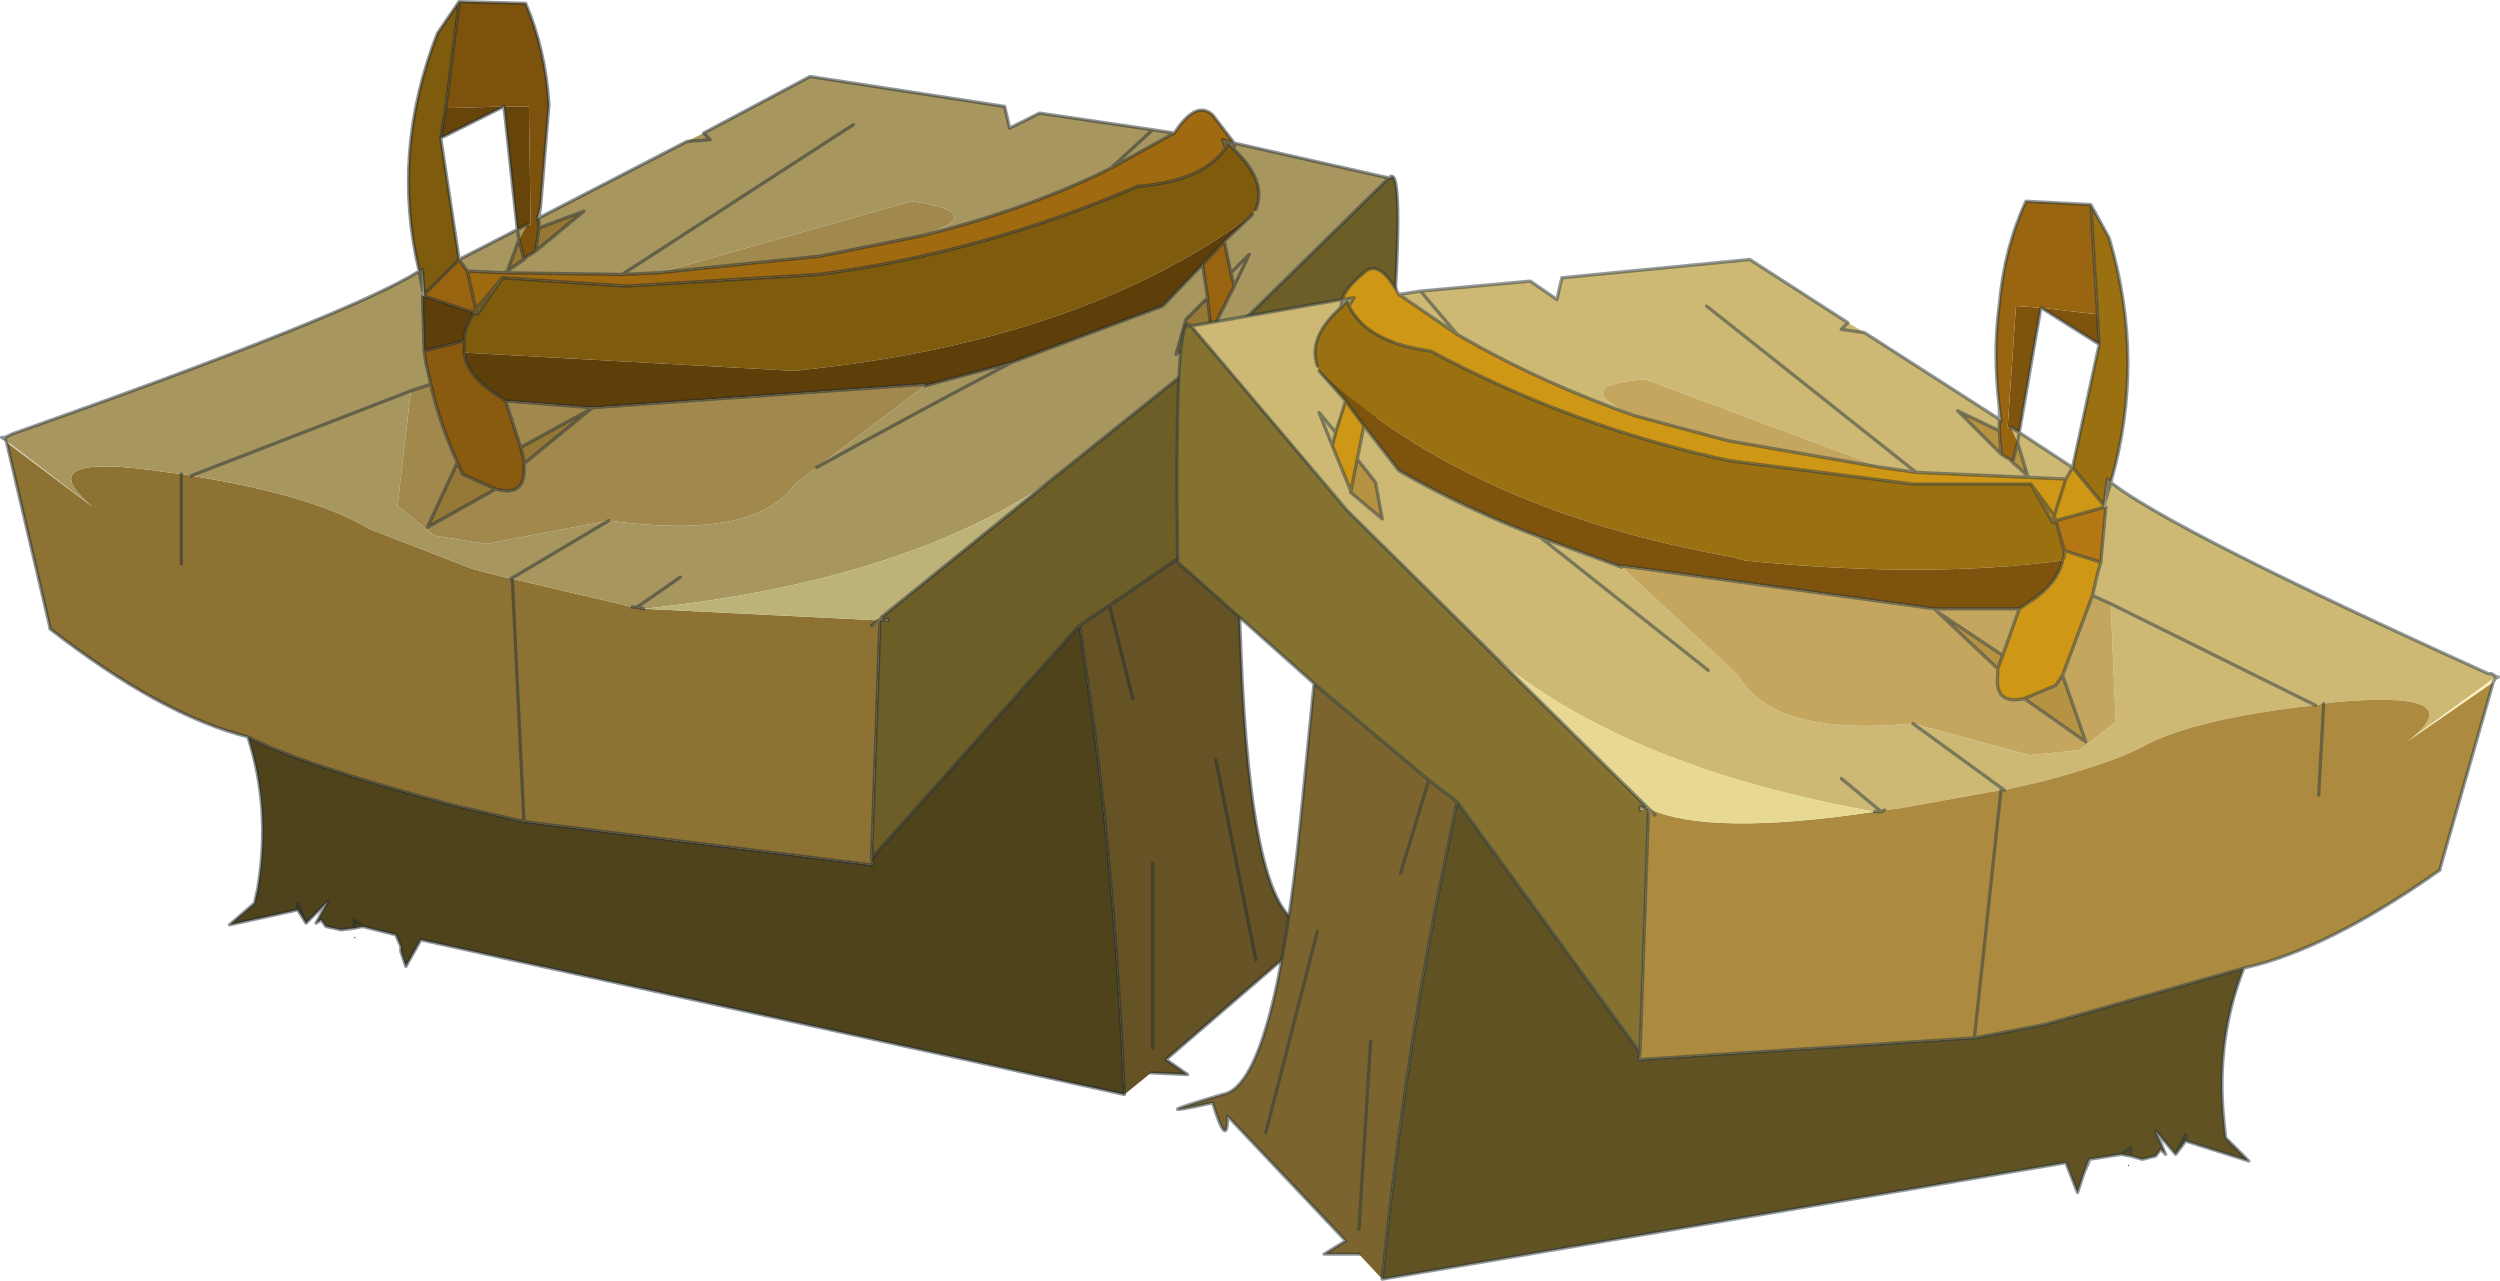 <?xml version="1.0"?>
<svg xmlns="http://www.w3.org/2000/svg" xmlns:xlink="http://www.w3.org/1999/xlink" width="75.15px" height="38.5px"><g transform="matrix(1, 0, 0, 1, -237.4, -180.7)"><use xlink:href="#object-0" width="42.05" height="32.95" transform="matrix(1, 0, 0, 1, 237.4, 180.7)"/><use xlink:href="#object-2" width="39.8" height="32.5" transform="matrix(1, 0, 0, 1, 272.75, 186.7)"/></g><defs><g transform="matrix(1, 0, 0, 1, 0.05, 0.05)" id="object-0"><use xlink:href="#object-1" width="42.05" height="32.95" transform="matrix(1, 0, 0, 1, -0.05, -0.05)"/></g><g transform="matrix(1, 0, 0, 1, 0.05, 0.05)" id="object-1"><path fill-rule="evenodd" fill="#c1983b" stroke="none" d="M41.75 5.25L41.8 5.25L41.75 5.3L41.75 5.25M26.5 18.6L26.4 18.6L26.45 18.5L26.5 18.6L26.55 18.6L26.65 18.55L26.5 18.6M26.15 18.75L26.35 18.6L26.4 18.6L26.4 18.65L26.15 18.75"/><path fill-rule="evenodd" fill="#6d5d27" stroke="none" d="M41.8 5.25Q42.2 5.35 41.65 12.25L37.1 15.55L33.3 18.15L32.4 18.75L26.15 25.75L26.4 18.65L26.4 18.6L26.5 18.6L26.45 18.5L31.4 14.5L36.45 10.45L41.7 5.3L41.75 5.3L41.8 5.25M26.55 18.6L26.65 18.6L26.65 18.55L26.5 18.6L26.55 18.6"/><path fill-rule="evenodd" fill="#655225" stroke="none" d="M37.1 15.55L37.25 19.5Q37.55 27.45 39.15 27.75Q41.75 28.65 39.45 28Q38.85 29.4 38.95 28.4L35 31.8L35.65 32.25L34.55 32.2L33.75 32.85Q33.5 27.1 32.85 21.9L32.4 18.75L33.3 18.15L34 20.95L33.3 18.15L37.1 15.55M34.6 25.9L34.6 31.45L34.6 25.9M37.7 28.8L36.5 22.8L37.7 28.8"/><path fill-rule="evenodd" fill="#4f431c" stroke="none" d="M33.75 32.85L12.6 28.2L12.15 29L12 28.55L12 28.4L11.85 28.05L10.85 27.8L10.6 27.85L10.2 27.9L9.75 27.8L9.6 27.6L9.45 27.7L9.8 27.05L9.15 27.7L8.9 27.3L6.85 27.75L7.6 27.1L7.7 26.65Q8.1 24.25 7.4 22.1Q8.9 22.9 13.55 24.15L15.7 24.65L26.15 25.95L26.2 25.95L26.15 25.75L32.4 18.75L32.85 21.9Q33.5 27.1 33.75 32.85M10.85 27.8L10.6 27.6L10.6 27.85L10.6 27.6L10.85 27.8M10.65 28.15L10.6 28.15L10.6 28.1L10.65 28.15M9.15 27.7L8.9 27.1L8.9 27.3L8.9 27.1L9.15 27.7"/><path fill-rule="evenodd" fill="#8d7234" stroke="none" d="M7.4 22.1Q4.8 21.45 1.45 18.85L1.45 18.8L0.15 13.25L2.75 15.2Q0.7 13.5 5 14.15L5.4 14.2L5.7 14.25Q9.4 14.85 11.05 15.85L14.15 17.05L15.3 17.35L15.35 17.35L18.55 18.1L18.95 18.2L19.1 18.2L19.3 18.25L26.4 18.6L26.35 18.6L26.15 18.75L26.4 18.65L26.15 25.75L26.2 25.95L26.15 25.95L15.7 24.65L13.55 24.15Q8.9 22.9 7.4 22.1M5.4 14.2L5.4 16.9L5.4 14.2M15.7 24.65L15.35 17.35L15.7 24.65"/><path fill-rule="evenodd" fill="#cec39b" stroke="none" d="M0.15 13.25L0 13.1L0.1 13.15L0.15 13.2L2.75 15.2L0.15 13.25L0.1 13.15L0.15 13.25M26.65 18.6L26.55 18.6L26.65 18.55L26.65 18.6M26.2 25.95L26.15 25.95L26.2 25.95"/><path fill-rule="evenodd" fill="#a8965f" stroke="none" d="M0.1 13.1L0.2 13.05L0.3 13Q10.5 9.4 12.55 8.1L12.65 8.05L12.65 8.65L12.65 8.85L12.7 10.5L12.75 10.85L12.9 11.5L12.3 11.7L11.9 15.15L13 16.05L14.55 16.3L18.25 15.6Q22.65 16.2 23.85 14.5L24.5 14Q27.4 12.4 30.35 10.85L34.9 9.15L36.1 7.9L36.25 8.9L35.6 9.55L35.3 10.6L36.35 9.85L36.35 9.9L36.4 9.85L37.05 8.55L36.95 8.15L37.5 7.6L37.05 8.55L37.5 7.6L36.95 8.15L36.75 7.2L37.6 6.4L37.7 6.25Q38.05 5.4 37.05 4.45L36.85 4.25L36.8 4.4L36.7 4.15L37.05 4.25L41.7 5.3L36.45 10.45L31.4 14.5Q26.95 17.45 19.3 18.25L19.1 18.2L18.95 18.2L18.55 18.1L15.35 17.35L15.3 17.35L18.25 15.6L15.3 17.35L14.15 17.05L11.05 15.85Q9.4 14.85 5.7 14.25L5.4 14.2L5 14.15Q0.7 13.5 2.75 15.2L0.15 13.2L0.1 13.15L0.1 13.1M16.15 6.5L20.6 4.2L21.1 3.95L24.3 2.25L30.15 3.15L30.3 3.8L31.2 3.35L34.6 3.85L35.25 3.95L33.35 5L34.6 3.85L33.35 5L32.95 5.2Q30.5 6.35 27.6 7.05Q29.8 6.35 27.35 6L19.75 8.15L18.65 8.2L15.1 8.15L14 8.1L13.75 7.75L15.5 6.85L15.55 7.15L15.2 8.1L15.1 8.15L15.2 8.1L15.7 7.75L15.8 7.65L15.9 7.6L16.05 7.5L17.5 6.3L16.15 6.8L16.15 6.5M37.05 4.25L37.05 4.45L37.05 4.25M30.35 10.85Q27.4 12.4 24.5 14L27.75 11.55L30.35 10.85M20.4 17.3L19.1 18.2L20.4 17.3M20.6 4.2L21.3 4.15L21.1 3.95L21.3 4.15L20.6 4.2M12.65 8.65L12.55 8.1L12.65 8.65M15.7 13.85L15.7 13.8L15.75 13.85L15.7 13.85M15.55 7.15L15.5 6.85L15.8 6.7L15.55 7.15M17.7 12.25L17.7 12.2L17.8 12.2L17.7 12.25M12.3 11.7L5.7 14.25L12.3 11.7M25.6 3.7L18.65 8.2L25.6 3.7"/><path fill-rule="evenodd" fill="#7e5b0d" stroke="none" d="M12.55 8.1Q11.7 4.55 13.1 0.95L13.75 0L13.35 3.2L13.2 4.1L13.75 7.75L12.7 8.8L12.65 8.05L12.55 8.1M36.8 4.4L36.85 4.25L37.05 4.45Q38.05 5.4 37.7 6.25L37.6 6.4Q32.55 10.15 24.25 11.05L23.85 11.1L13.9 10.55L13.9 10.45L13.9 10.2Q13.9 9.8 14.2 9.35L14.3 9.4L15.05 8.3L18.75 8.55L24.55 8.2Q29.5 7.55 34.15 5.55Q36.1 5.4 36.8 4.4"/><path fill-rule="evenodd" fill="#7d520d" stroke="none" d="M13.75 0L15.75 0.05Q16.35 1.45 16.45 3.1L16.2 6.15L16.1 6.55L16.15 6.5L16.15 6.8L16.05 7.5L15.9 7.6L15.8 7.65L15.7 7.75L15.55 7.15L15.8 6.7L15.9 6.7L15.85 3.15L15.1 3.15L13.35 3.2L13.75 0"/><path fill-rule="evenodd" fill="#a06a11" stroke="none" d="M35.25 3.95Q35.9 2.95 36.4 3.4L37.05 4.25L36.7 4.15L36.8 4.4Q36.1 5.4 34.15 5.55Q29.5 7.55 24.55 8.2L18.75 8.55L15.05 8.3L14.25 9.25L14 8.1L15.1 8.15L18.65 8.2L19.75 8.15L24.6 7.65L27.6 7.05Q30.5 6.35 32.95 5.2L33.35 5L35.25 3.95"/><path fill-rule="evenodd" fill="#a97b12" stroke="none" d="M15.05 8.3L14.3 9.4L14.2 9.35L14.25 9.25L15.05 8.3M36.4 9.85L36.35 9.9L36.35 9.85L36.4 9.85L36.35 9.85L36.4 9.85M14.3 9.4L14.25 9.25L14.3 9.4"/><path fill-rule="evenodd" fill="#5f3f09" stroke="none" d="M14.2 9.35Q13.9 9.8 13.9 10.2L12.7 10.5L12.65 8.85L12.7 8.85L14.2 9.35M13.9 10.55L23.85 11.1L24.25 11.05Q32.55 10.15 37.6 6.4L36.75 7.2L36.1 7.9L34.9 9.15L30.35 10.85L27.75 11.55L27.75 11.5L17.8 12.2L17.7 12.2L15.15 12L14.85 11.8Q14 11.25 13.9 10.55"/><path fill-rule="evenodd" fill="#8a5b0e" stroke="none" d="M13.9 10.2L13.9 10.45L13.9 10.55Q14 11.25 14.85 11.8L15.15 12L15.6 13.4L15.7 13.8L15.7 13.85L15.7 14Q15.75 14.9 14.85 14.65L13.85 14.2L13.7 13.85Q13.15 12.65 12.9 11.5L12.75 10.85L12.7 10.5L13.9 10.2"/><path fill-rule="evenodd" fill="#a1884d" stroke="none" d="M27.6 7.05L24.6 7.65L19.75 8.15L27.35 6Q29.8 6.35 27.6 7.05M24.5 14L23.85 14.5Q22.65 16.2 18.25 15.6L14.55 16.3L13 16.05L11.9 15.15L12.3 11.7L12.9 11.5Q13.15 12.65 13.7 13.85L12.8 15.8L14.85 14.65Q15.75 14.9 15.7 14L15.7 13.85L15.75 13.85L17.7 12.25L17.7 12.2L15.15 12L15.6 13.4L17.7 12.25L17.8 12.2L27.75 11.5L27.75 11.55L24.5 14"/><path fill-rule="evenodd" fill="#986410" stroke="none" d="M14 8.1L14.25 9.25L14.2 9.35L12.7 8.85L12.7 8.8L13.75 7.75L14 8.1M36.1 7.9L36.75 7.2L36.95 8.15L37.05 8.55L36.4 9.85L36.35 9.85L36.25 8.9L36.1 7.9"/><path fill-rule="evenodd" fill="#957836" stroke="none" d="M36.35 9.85L35.3 10.6L35.6 9.55L36.25 8.9L36.35 9.85M13.7 13.85L13.85 14.2L14.85 14.65L12.8 15.8L13.7 13.85M15.7 13.8L15.6 13.4L17.7 12.25L15.75 13.85L15.7 13.8M16.15 6.8L17.5 6.3L16.05 7.5L16.15 6.8M15.7 7.75L15.2 8.1L15.55 7.15L15.7 7.75"/><path fill-rule="evenodd" fill="#bdb277" stroke="none" d="M26.45 18.5L26.4 18.6L19.3 18.25Q26.95 17.45 31.4 14.5L26.45 18.5"/><path fill-rule="evenodd" fill="#66440a" stroke="none" d="M13.2 4.1L13.35 3.2L15.1 3.15L13.2 4.1M15.8 6.7L15.5 6.85L15.1 3.15L15.85 3.15L15.9 6.7L15.8 6.7"/><path fill="none" stroke="#202d32" stroke-opacity="0.502" stroke-width="0.1" stroke-linecap="round" stroke-linejoin="round" d="M41.7 5.3L41.75 5.25L41.8 5.25Q42.2 5.35 41.65 12.25L37.1 15.55L37.25 19.5Q37.55 27.45 39.15 27.75Q41.75 28.65 39.45 28Q38.85 29.4 38.95 28.4L35 31.8L35.65 32.25L34.55 32.2M33.75 32.85L12.6 28.2L12.15 29L12 28.55L12 28.4L11.85 28.05L10.85 27.8L10.6 27.85L10.2 27.9L9.75 27.8L9.6 27.6L9.45 27.7L9.8 27.05L9.15 27.7L8.9 27.3L6.85 27.75L7.6 27.1L7.7 26.65Q8.1 24.25 7.4 22.1Q4.8 21.45 1.45 18.85L1.45 18.8L0.15 13.25L0.1 13.15L0.1 13.1L0 13.1L0.1 13.15L0 13.1M0.1 13.1L0.2 13.05L0.3 13Q10.5 9.4 12.55 8.1Q11.7 4.55 13.1 0.95L13.75 0L15.75 0.05Q16.35 1.45 16.45 3.1L16.2 6.15L16.15 6.5L20.6 4.2L21.3 4.15L21.1 3.95L24.3 2.25L30.15 3.15L30.3 3.8L31.2 3.35L34.6 3.85L35.25 3.95Q35.9 2.95 36.4 3.4L37.05 4.25L41.7 5.3L41.75 5.3L41.75 5.25M36.8 4.4L36.85 4.25L37.05 4.45L37.05 4.25L36.7 4.15L36.8 4.4Q36.1 5.4 34.15 5.55Q29.5 7.55 24.55 8.2L18.75 8.55L15.05 8.3L14.3 9.4L14.2 9.35Q13.9 9.8 13.9 10.2L13.9 10.45L13.9 10.55Q14 11.25 14.85 11.8L15.15 12L15.6 13.4L15.7 13.8L15.7 13.85L15.7 14Q15.75 14.9 14.85 14.65L13.85 14.2L13.7 13.85Q13.15 12.65 12.9 11.5L12.75 10.85L12.7 10.5L13.9 10.2M37.7 6.25Q38.05 5.4 37.05 4.45M33.35 5L34.6 3.85M35.25 3.95L33.35 5L32.95 5.2Q30.5 6.35 27.6 7.05L24.6 7.65L19.75 8.15L18.65 8.2L15.1 8.15L14 8.1L14.25 9.25L15.05 8.3M36.1 7.9L36.75 7.2L37.6 6.4M36.95 8.15L37.05 8.55L37.5 7.6L36.95 8.15L36.75 7.2M36.25 8.9L36.1 7.9L34.9 9.15L30.35 10.85Q27.4 12.4 24.5 14M18.25 15.6L15.3 17.35M18.95 18.2L19.1 18.2L20.4 17.3M36.4 9.85L36.35 9.9L36.35 9.85L35.3 10.6L35.6 9.55L36.25 8.9L36.35 9.85L36.4 9.85L37.05 8.55M17.8 12.2L27.75 11.5L27.75 11.55L30.35 10.85M26.4 18.6L26.5 18.6L26.65 18.55L26.65 18.6M26.45 18.5L26.4 18.6L26.35 18.6L26.15 18.75M33.75 32.85Q33.5 27.1 32.85 21.9L32.4 18.75L26.15 25.75L26.2 25.95L26.15 25.95L15.7 24.65L13.55 24.15Q8.9 22.9 7.4 22.1M33.3 18.15L34 20.95M32.4 18.75L33.3 18.15L37.1 15.55M31.4 14.5L26.45 18.5M41.7 5.3L36.45 10.45L31.4 14.5M13.35 3.2L13.2 4.1L15.1 3.15L15.5 6.85L15.55 7.15L15.2 8.1L15.1 8.15M13.35 3.2L13.75 0M13.75 7.75L14 8.1M12.7 8.8L13.75 7.75L13.2 4.1M12.7 8.8L12.65 8.65L12.55 8.1L12.65 8.05L12.7 8.8M12.65 8.85L12.7 8.85L14.2 9.35L14.25 9.25L14.3 9.4M12.9 11.5L12.3 11.7L5.7 14.25M12.65 8.85L12.7 10.5M16.15 6.5L16.15 6.8L17.5 6.3L16.05 7.5L15.9 7.6L15.8 7.65L15.7 7.75L15.2 8.1M15.5 6.85L13.75 7.75M16.2 6.15L16.1 6.55L16.15 6.5M15.5 6.85L15.8 6.7M15.55 7.15L15.7 7.75M16.05 7.5L16.15 6.8M17.7 12.2L15.15 12M17.8 12.2L17.7 12.25L15.75 13.85L15.7 13.85M17.7 12.2L17.8 12.2M5.4 16.9L5.4 14.2M19.3 18.25L19.1 18.2M14.85 14.65L12.8 15.8L13.7 13.85M15.35 17.35L15.7 24.65M17.7 12.25L15.6 13.4M10.6 27.85L10.6 27.6L10.85 27.8M12 28.4L11.85 28.05M8.9 27.3L8.9 27.1L9.15 27.7M34.6 31.45L34.6 25.9M18.65 8.2L25.6 3.7M36.5 22.8L37.7 28.8M26.4 18.65L26.15 25.75"/></g><g transform="matrix(1, 0, 0, 1, -272.75, -186.7)" id="object-2"><path fill-rule="evenodd" fill="#9a7010" stroke="none" d="M300.5 191.05L300.45 190.15L300.25 186.85L300.8 187.85Q301.9 191.55 300.85 195.2L300.75 195.1L300.65 195.9L299.7 194.75L300.5 191.05M277.95 189.9Q278.5 191 280.4 191.25Q284.7 193.55 289.4 194.55L294.9 195.25L298.45 195.25L299.1 196.4L299.2 196.35L299.45 197.25L299.45 197.45L299.4 197.55Q295.25 198.1 289.85 197.55L289.5 197.45Q281.6 196.05 277.05 191.85L277 191.7Q276.7 190.85 277.7 189.95L277.9 189.75L277.95 189.9"/><path fill-rule="evenodd" fill="#7d530d" stroke="none" d="M300.45 190.15L300.5 191.05L298.75 189.95L300.45 190.15M297.85 193.55L297.75 193.55L298 189.9L298.75 189.95L298.1 193.7L297.85 193.55M277.05 191.85Q281.6 196.05 289.5 197.45L289.85 197.55Q295.25 198.1 299.4 197.55Q299.25 198.25 298.4 198.8L298.1 199L295.65 199L295.55 199L286.1 197.7L286.15 197.75L283.7 196.85Q281.45 196 279.45 194.85L278.4 193.5L277.85 192.75L277.05 191.85"/><path fill-rule="evenodd" fill="#cf9716" stroke="none" d="M299.7 194.75L300.65 195.9L300.65 195.95L299.2 196.35L299.15 196.2L299.5 195.1L299.7 194.75M299.5 195.1L299.15 196.2L299.2 196.35L299.1 196.4L298.45 195.25L294.9 195.25L289.4 194.55Q284.7 193.55 280.4 191.25Q278.5 191 277.95 189.9L278.1 189.65L277.75 189.7Q277.85 189.35 278.4 188.9Q278.85 188.45 279.45 189.55L281.2 190.75L281.55 190.95Q283.85 192.25 286.55 193.2L289.35 193.95L293.95 194.75L295 194.9L298.4 195.05L299.5 195.1M299.4 197.55L299.45 197.45L299.45 197.25L300.55 197.6L300.45 197.95L300.3 198.6L299.4 201L299.2 201.3L298.25 201.7Q297.35 201.9 297.45 201L297.45 200.85L297.45 200.8L297.6 200.4L298.1 199L298.4 198.8Q299.25 198.25 299.4 197.55M299.1 196.4L299.15 196.2L299.1 196.4M299.15 196.2L298.45 195.25L299.15 196.2M278 195.45L278 195.5L278 195.45L278 195.5L278.2 194.5L278.4 193.5L277.85 192.75L277.55 193.7L277.45 194.1L278 195.45"/><path fill-rule="evenodd" fill="#cdb874" stroke="none" d="M300.75 195.1L300.85 195.2Q302.7 196.65 312.2 200.95L312.3 200.95L312.45 201.05L312.4 201.1L312.35 201.1L309.75 203Q311.8 201.45 307.65 201.8L307.25 201.85L307 201.9L300.85 198.85L300.3 198.6L300.45 197.95L300.55 197.6L300.7 195.95L300.7 195.7L300.75 195.1M298.1 193.7L299.7 194.75L299.5 195.1L298.4 195.05L298.35 195L298.05 194L297.85 193.55L298.1 193.7L298.05 194L298.1 193.7M297.5 193.3L297.5 193.65L296.25 193.05L297.55 194.35L297.7 194.45L297.8 194.5L297.9 194.6L298.35 195L298.4 195.05L295 194.9L293.95 194.75L286.85 192.1Q284.45 192.3 286.55 193.2Q283.85 192.25 281.55 190.95L281.2 190.75L280.1 189.45L283.4 189.15L284.2 189.7L284.35 189.05L290 188.5L292.95 190.4L292.75 190.6L293.45 190.7L292.75 190.6L292.95 190.4L293.45 190.7L297.5 193.3M280.1 189.45L281.2 190.75L279.45 189.55L280.1 189.45M288.7 189.9L295 194.9L288.7 189.9M277.95 189.9L277.9 189.75L277.7 189.95Q276.7 190.85 277 191.7L277.05 191.85L277.85 192.75L277.55 193.7L277.45 194.1L278 195.45L278 195.5L278.95 196.3L278.75 195.2L278.2 194.5L278.4 193.5L279.45 194.85Q281.45 196 283.7 196.85L286.15 197.75L289.65 201Q290.7 202.85 294.9 202.45L298.4 203.4L299.9 203.25L301 202.4L300.85 198.85L307 201.9Q303.35 202.3 301.8 203.15Q300.85 203.65 298.75 204.2L297.65 204.45L294.9 202.45L297.65 204.45L297.55 204.45L294.5 205L294.05 205.05L293.95 205.1L293.75 205.1Q286.45 203.8 282.45 200.55L277.9 196.05L273.2 190.5L277.75 189.7L278.1 189.65L277.95 189.9M300.7 195.7L300.85 195.2L300.7 195.7M277.7 189.95L277.75 189.7L277.7 189.95M295.55 199L295.65 199L295.65 199.1L295.55 199M297.45 200.8L297.45 200.85L297.45 200.8M277.45 194.1L277.05 193.1L277.55 193.7L277.05 193.1L277.45 194.1M292.75 204.1L293.95 205.1L292.75 204.1M288.75 200.85L283.7 196.85L288.75 200.85"/><path fill-rule="evenodd" fill="#996511" stroke="none" d="M300.25 186.85L300.45 190.15L298.75 189.95L298 189.9L297.75 193.55L297.85 193.55L298.05 194L297.9 194.6L297.8 194.5L297.7 194.45L297.55 194.35L297.5 193.65L297.5 193.3L297.55 193.35L297.5 192.95Q297.3 191.3 297.5 189.85Q297.65 188.15 298.3 186.75L300.25 186.85"/><path fill-rule="evenodd" fill="#b47714" stroke="none" d="M299.2 196.35L300.65 195.95L300.7 195.95L300.55 197.6L299.45 197.25L299.2 196.35"/><path fill-rule="evenodd" fill="#b69343" stroke="none" d="M297.5 193.65L297.55 194.35L296.25 193.05L297.5 193.65M297.9 194.6L298.05 194L298.35 195L297.9 194.6M278 195.5L278.2 194.5L278.75 195.2L278.95 196.3L278 195.5M297.6 200.4L297.45 200.8L295.65 199.1L297.6 200.4M298.25 201.7L299.2 201.3L299.4 201L300.1 203L298.25 201.7"/><path fill-rule="evenodd" fill="#c5a65f" stroke="none" d="M286.55 193.2Q284.45 192.3 286.85 192.1L293.95 194.75L289.35 193.95L286.55 193.2M300.3 198.6L300.85 198.85L301 202.4L299.9 203.25L298.4 203.4L294.9 202.45Q290.7 202.85 289.65 201L286.15 197.75L286.1 197.7L295.55 199L295.65 199.1L297.45 200.8L297.45 200.85L297.45 201Q297.35 201.9 298.25 201.7L300.1 203L299.4 201L300.3 198.6M295.65 199L298.1 199L297.6 200.4L295.65 199.1L295.65 199"/><path fill-rule="evenodd" fill="#ac8b40" stroke="none" d="M307 201.9L307.25 201.85L307.65 201.8Q311.8 201.45 309.75 203L312.35 201.2L310.75 206.8L310.75 206.85Q307.35 209.25 304.85 209.8L298.85 211.5L296.75 211.9L286.7 212.55L286.65 212.55L286.7 212.35L286.95 205.1L287.15 205.2L286.95 205Q288.75 205.85 293.75 205.1L293.95 205.1L294.05 205.05L294.5 205L297.55 204.45L297.65 204.45L298.75 204.2Q300.85 203.65 301.8 203.15Q303.35 202.3 307 201.9M307.25 201.85L307.1 204.6L307.25 201.85M296.75 211.9L297.55 204.45L296.75 211.9"/><path fill-rule="evenodd" fill="#fceebe" stroke="none" d="M309.75 203L312.35 201.1L312.4 201.1L312.5 201.05L312.35 201.2L312.4 201.1L312.35 201.2L309.75 203M286.8 205.05L286.7 205.05L286.7 204.95L286.8 205.05M286.7 212.55L286.65 212.55L286.7 212.55"/><path fill-rule="evenodd" fill="#ecba48" stroke="none" d="M273.15 190.45L273.15 190.5L273.1 190.45L273.15 190.45M286.95 205.1L286.95 205L286.85 205L286.8 205.05L286.7 204.95L286.85 205L286.9 204.95L286.95 205L287.15 205.2L286.95 205.1"/><path fill-rule="evenodd" fill="#857230" stroke="none" d="M273.15 190.5L273.2 190.5L277.9 196.05L282.45 200.55L286.9 204.95L286.85 205L286.95 205L286.95 205.1L286.7 212.35L281.2 204.8L280.35 204.15L276.9 201.25L272.8 197.6Q272.7 190.55 273.1 190.45L273.15 190.5M286.8 205.05L286.85 205L286.7 204.95L286.7 205.05L286.8 205.05"/><path fill-rule="evenodd" fill="#7c642e" stroke="none" d="M276.9 201.25L280.35 204.15L281.2 204.8L280.55 208Q279.55 213.25 278.95 219.15L278.25 218.4L277.2 218.4L277.85 218L274.3 214.25Q274.3 215.3 273.85 213.85Q271.6 214.35 274.15 213.6Q275.7 213.35 276.5 205.3L276.9 201.25M279.5 206.95L280.35 204.15L279.5 206.95M278.6 212L278.25 217.65L278.6 212M275.45 214.75L277 208.7L275.45 214.75"/><path fill-rule="evenodd" fill="#615223" stroke="none" d="M281.2 204.8L286.7 212.35L286.65 212.55L286.7 212.55L296.75 211.9L298.85 211.5L304.85 209.8Q304 211.95 304.25 214.4L304.3 214.9L305 215.6L303.1 215L303.1 214.8L302.8 215.4L302.2 214.7L302.5 215.4L302.35 215.25L302.2 215.45L301.8 215.55L301.45 215.45L301.45 215.2L301.15 215.4L300.2 215.55L300.05 215.95L299.85 216.55L299.5 215.65L278.95 219.15Q279.55 213.25 280.55 208L281.2 204.8M301.15 215.4L301.45 215.2L301.45 215.45L301.15 215.4M302.8 215.4L303.1 214.8L303.1 215L302.8 215.4M301.4 215.7L301.4 215.75L301.35 215.75L301.4 215.7"/><path fill-rule="evenodd" fill="#e7d992" stroke="none" d="M286.9 204.95L282.45 200.55Q286.45 203.8 293.75 205.1Q288.75 205.85 286.95 205L286.9 204.95"/><path fill="none" stroke="#28383e" stroke-opacity="0.502" stroke-width="0.1" stroke-linecap="round" stroke-linejoin="round" d="M300.45 190.15L300.5 191.05L299.7 194.75L300.65 195.9L300.75 195.1L300.85 195.2Q301.9 191.55 300.8 187.85L300.25 186.85L300.45 190.15M298.75 189.95L300.5 191.05M298.75 189.95L298.1 193.7L299.7 194.75L299.5 195.1L299.15 196.2L299.2 196.35L300.65 195.95L300.7 195.95L300.55 197.6L300.45 197.95L300.3 198.6L300.85 198.85L307 201.9M300.65 195.9L300.7 195.7L300.85 195.2Q302.7 196.65 312.2 200.95L312.3 200.95L312.45 201.05L312.4 201.1L312.5 201.05L312.45 201.05M300.25 186.85L298.3 186.75Q297.65 188.15 297.5 189.85Q297.3 191.3 297.5 192.95L297.55 193.35L297.5 193.3L297.5 193.65L297.55 194.35L297.7 194.45L297.8 194.5L297.9 194.6L298.05 194L298.1 193.7L297.85 193.55M298.05 194L298.35 195L298.4 195.05L299.5 195.1M292.95 190.4L292.75 190.6L293.45 190.7L297.5 193.3L297.5 192.95M292.95 190.4L290 188.5L284.35 189.05L284.2 189.7L283.4 189.15L280.1 189.45L281.2 190.75L281.55 190.95Q283.85 192.25 286.55 193.2L289.35 193.95L293.95 194.75L295 194.9L288.7 189.9M297.5 193.65L296.25 193.05L297.55 194.35M299.2 196.35L299.1 196.4L298.45 195.25L294.9 195.25L289.4 194.55Q284.7 193.55 280.4 191.25Q278.5 191 277.95 189.9L277.9 189.75L277.7 189.95Q276.7 190.85 277 191.7M299.4 197.55L299.45 197.45L299.45 197.25L299.2 196.35M299.15 196.2L299.1 196.4M300.55 197.6L299.45 197.25M298.1 199L298.4 198.8Q299.25 198.25 299.4 197.55M297.9 194.6L298.35 195M298.45 195.25L299.15 196.2M298.4 195.05L295 194.9M279.45 189.55L280.1 189.45M279.45 189.55Q278.85 188.45 278.4 188.9Q277.85 189.35 277.75 189.7L278.1 189.65L277.95 189.9M277.75 189.7L277.7 189.95M273.15 190.45L273.15 190.5L273.2 190.5L273.15 190.45L273.1 190.45Q272.7 190.55 272.8 197.6L276.9 201.25L280.35 204.15L281.2 204.8L286.7 212.35L286.95 205.1M278 195.5L278 195.45L278 195.5L278.2 194.5L278.4 193.5L277.85 192.75L277.55 193.7L277.45 194.1L278 195.45M278.4 193.5L279.45 194.85Q281.45 196 283.7 196.85L286.15 197.75L286.1 197.7L295.55 199L295.65 199L298.1 199L297.6 200.4L297.45 200.8L297.45 200.85L297.45 201Q297.35 201.9 298.25 201.7L299.2 201.3L299.4 201L300.3 198.6M278 195.5L278.95 196.3L278.75 195.2L278.2 194.5M277.55 193.7L277.05 193.1L277.45 194.1M273.2 190.5L277.75 189.7M282.45 200.55L277.9 196.05L273.2 190.5M286.95 205L286.85 205L286.7 204.95L286.7 205.05M286.9 204.95L282.45 200.55M293.75 205.1L293.95 205.1L292.75 204.1M277.05 191.85L277.85 192.75M281.2 190.75L279.45 189.55M286.9 204.95L286.95 205L287.15 205.2M278.95 219.15Q279.55 213.25 280.55 208L281.2 204.8M280.35 204.15L279.5 206.95M276.9 201.25L276.5 205.3Q275.7 213.35 274.15 213.6Q271.6 214.35 273.85 213.85Q274.3 215.3 274.3 214.25L277.85 218L277.2 218.4L278.25 218.4M278.95 219.15L299.5 215.65L299.85 216.55L300.05 215.95L300.2 215.55L301.15 215.4L301.45 215.2L301.45 215.45L301.8 215.55L302.2 215.45L302.35 215.25L302.5 215.4L302.2 214.7L302.8 215.4L303.1 214.8L303.1 215L305 215.6L304.3 214.9L304.25 214.4Q304 211.95 304.85 209.8L298.85 211.5L296.75 211.9L286.7 212.55L286.65 212.55L286.7 212.35M278.25 217.65L278.6 212M277 208.7L275.45 214.75M312.5 201.05L312.4 201.1L312.35 201.2L310.75 206.8L310.75 206.85Q307.35 209.25 304.85 209.8M307.1 204.6L307.25 201.85M294.9 202.45L297.65 204.45M297.45 200.85L297.45 200.8L295.65 199.1L295.55 199M297.6 200.4L295.65 199.1M297.55 204.45L296.75 211.9M298.25 201.7L300.1 203L299.4 201M294.05 205.05L293.95 205.1M300.05 215.95L300.2 215.6L300.2 215.55M302.8 215.4L303.1 215M301.45 215.45L301.15 215.4M283.7 196.85L288.75 200.85"/></g></defs></svg>
